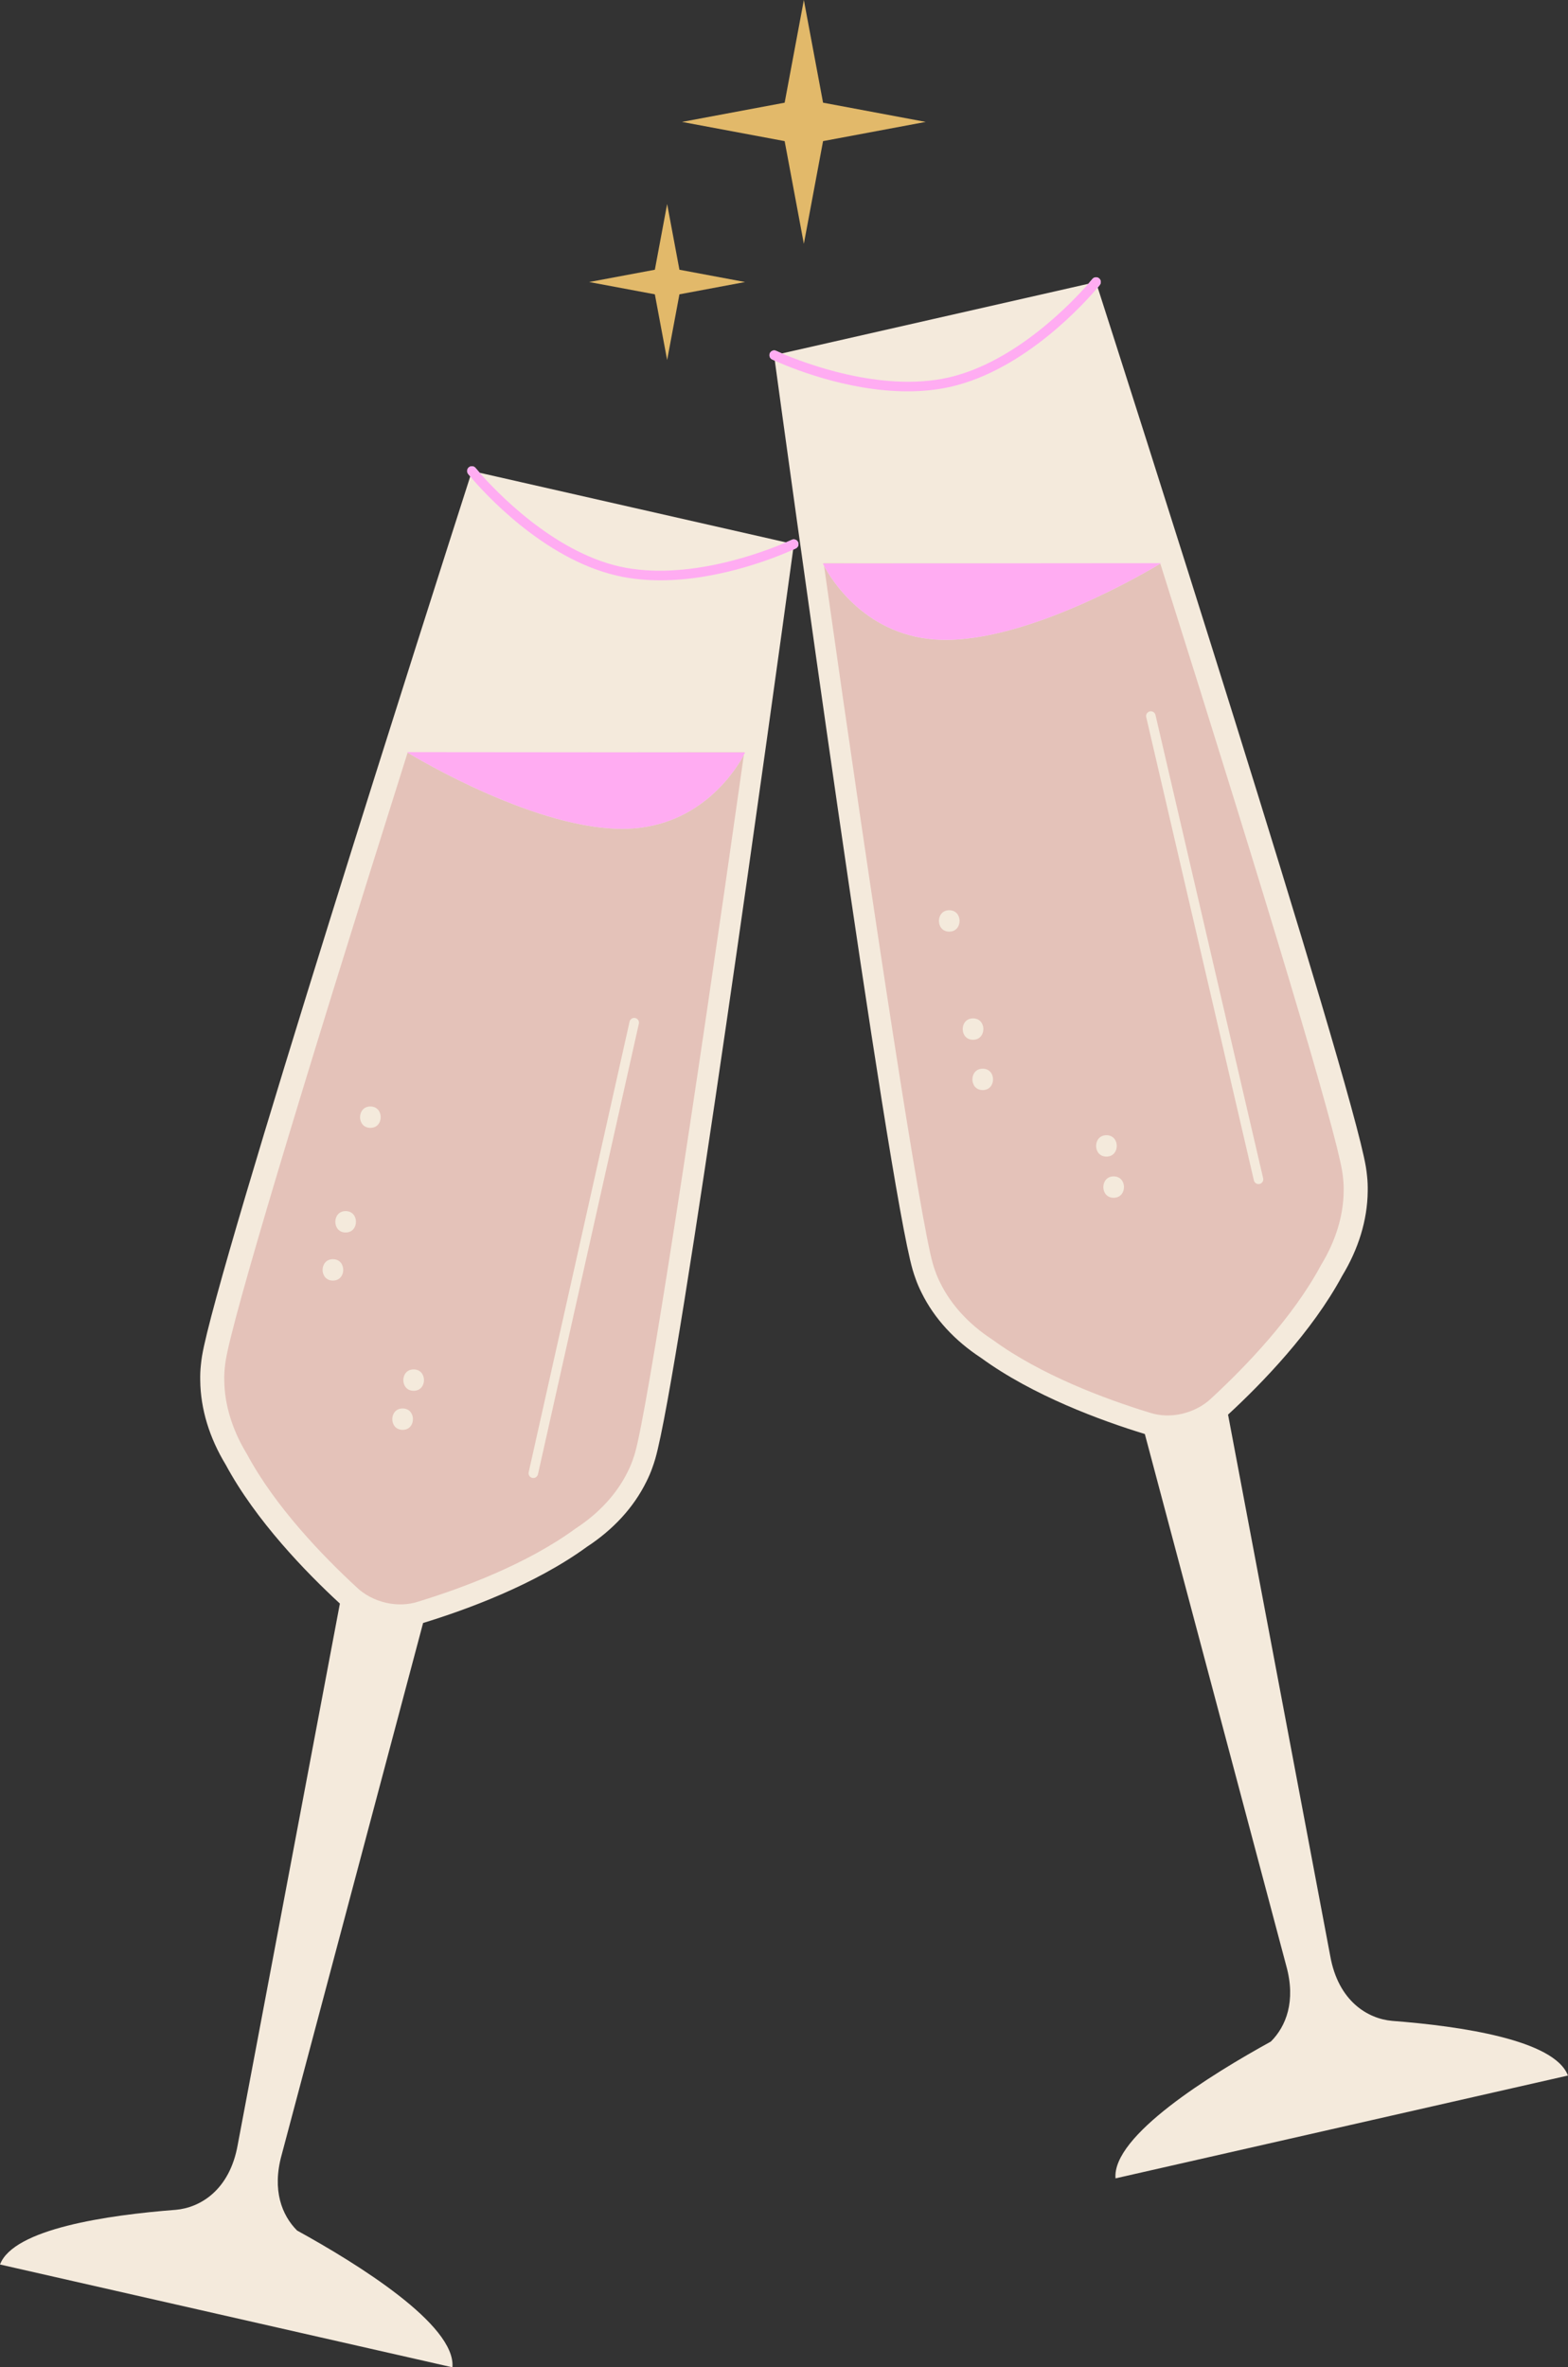 <?xml version="1.0" encoding="UTF-8" standalone="no"?><svg xmlns="http://www.w3.org/2000/svg" xmlns:xlink="http://www.w3.org/1999/xlink" fill="#000000" height="498.1" preserveAspectRatio="xMidYMid meet" version="1" viewBox="0.0 0.0 330.1 498.1" width="330.1" zoomAndPan="magnify"><rect x="0.0" y="0.0" width="330.1" height="498.1" fill="#333333" stroke="none"/><g fill="#f4eadc" id="change1_1"><path d="M293.061,425.223c-5.071-0.45-11.318-4.084-13.02-13.678l-21.508-113.884 c7.109-6.555,17.689-17.437,24.035-29.22c3.393-5.595,5.305-11.673,5.366-17.766c0.022-1.063-0.017-2.12-0.131-3.168 c-0.064-0.66-0.146-1.319-0.256-1.976C284.4,226.648,235.803,75.166,231.09,60.496c0,0,0.001-0.001,0.001-0.001 c0.233-0.278,0.385-0.464,0.433-0.525c0.346-0.431,0.276-1.061-0.155-1.406c-0.431-0.346-1.061-0.274-1.405,0.155 c-0.019,0.024-0.317,0.389-0.845,0.994c0,0-0.001,0.001-0.001,0.001l-31.814,7.227h-0.001l-0.925,0.21h-0.001l-31.762,7.215 c-0.001,0-0.001-0.001-0.002-0.001c-0.739-0.317-1.165-0.518-1.193-0.532c-0.499-0.24-1.096-0.029-1.334,0.468 c-0.24,0.498-0.03,1.095,0.467,1.334c0.067,0.032,0.26,0.124,0.562,0.261c0.001,0,0.003,0.001,0.004,0.002c0,0-0.005,0-0.005,0 c2.058,15.058,23.699,172.901,29.023,191.305c0.185,0.64,0.395,1.269,0.622,1.891c0.351,0.996,0.773,1.968,1.253,2.919 c2.687,5.466,7.035,10.121,12.511,13.7c10.888,7.94,25.255,13.202,34.491,16.029l29.775,111.904 c2.075,7.465-0.073,12.764-3.241,15.931c-12.585,6.925-33.469,19.823-32.704,28.785l95.244-21.634 C327.247,429.215,307.475,426.329,293.061,425.223z" fill="inherit"/><path d="M168,114.062c-0.236-0.498-0.834-0.708-1.332-0.468c-0.028,0.013-0.454,0.214-1.192,0.531l-31.765-7.215 h-0.001l-0.925-0.21h-0.001l-31.802-7.224c-0.308-0.36-0.847-0.985-0.858-0.998c-0.347-0.431-0.976-0.5-1.406-0.155 c-0.431,0.346-0.5,0.975-0.155,1.406c0.049,0.061,0.2,0.247,0.433,0.524c0.002,0.002,0.004,0.004,0.005,0.006l0,0.001 c-0.001-0.002-0.004-0.004-0.005-0.006c-0.102,0.317-0.232,0.721-0.374,1.163l-0.001,0.004l0,0 c-6.431,20.03-53.003,165.395-56.082,183.868c-0.109,0.657-0.192,1.316-0.256,1.976c-0.114,1.048-0.153,2.105-0.131,3.168 c0.061,6.093,1.972,12.171,5.366,17.766c6.346,11.784,16.927,22.666,24.035,29.22L50.045,451.303 c-1.702,9.594-7.949,13.228-13.02,13.678C22.613,466.089,2.841,468.975,0,476.488l95.244,21.634 c0.765-8.961-20.119-21.859-32.704-28.785c-3.168-3.166-5.316-8.466-3.241-15.931l29.774-111.905 c9.237-2.827,23.603-8.089,34.491-16.029c5.475-3.579,9.824-8.233,12.511-13.7c0.481-0.951,0.903-1.923,1.253-2.919 c0.227-0.622,0.437-1.251,0.622-1.891c5.105-17.647,25.21-163.478,28.669-188.72l0,0l0.003-0.021 c0.147-1.072,0.267-1.948,0.351-2.563c-0.001,0-0.002,0.001-0.002,0.001l0-0.001c0.302-0.137,0.495-0.229,0.562-0.261 C168.031,115.157,168.24,114.559,168,114.062z" fill="inherit"/></g><g id="change2_1"><path d="M131.86,174.388c-18.44,0.48-43.91-14.733-46.047-16.029C62.634,231.707,49.058,277.025,47.539,286.14 c-0.086,0.52-0.156,1.062-0.22,1.709c-0.087,0.806-0.122,1.667-0.104,2.607c0.052,5.08,1.669,10.388,4.677,15.349l0.063,0.104 l0.057,0.107c5.927,11.004,15.818,21.289,23.122,28.026c1.62,1.539,3.807,2.679,6.157,3.214c0.001,0,0,0,0.001,0 c2.275,0.517,4.624,0.443,6.697-0.231c9.486-2.903,22.924-7.918,33.08-15.324l0.098-0.072l0.102-0.066 c4.854-3.173,8.605-7.26,10.868-11.862c0.404-0.8,0.744-1.592,1.03-2.406c0.204-0.56,0.375-1.079,0.521-1.583 c2.561-8.854,12.157-70.927,22.914-146.883C155.195,161.493,147.754,173.975,131.86,174.388z M70.087,269.455 c-2.9,0-2.896-4.5,0-4.5C72.987,264.955,72.982,269.455,70.087,269.455z M72.766,259.336c-2.9,0-2.896-4.5,0-4.5 C75.666,254.836,75.661,259.336,72.766,259.336z M77.974,237.321c-2.9,0-2.896-4.5,0-4.5 C80.874,232.821,80.869,237.321,77.974,237.321z M84.761,300.865c-2.9,0-2.896-4.5,0-4.5 C87.661,296.365,87.657,300.865,84.761,300.865z M87.084,292.647c-2.9,0-2.896-4.5,0-4.5 C89.985,288.147,89.98,292.647,87.084,292.647z M134.493,215.401l-21.241,94.817c-0.104,0.465-0.517,0.781-0.975,0.781 c-0.072,0-0.146-0.008-0.22-0.024c-0.539-0.12-0.878-0.655-0.757-1.194l21.241-94.817c0.12-0.539,0.654-0.876,1.194-0.757 C134.275,214.328,134.614,214.862,134.493,215.401z M156.682,158.281c-0.002,0.014-0.004,0.027-0.006,0.041l-35.473-0.03 L156.682,158.281z M278.074,266.256l0.057-0.107l0.063-0.104c3.009-4.961,4.626-10.269,4.677-15.349 c0.019-0.941-0.016-1.801-0.104-2.607c-0.063-0.648-0.133-1.189-0.22-1.709c-1.519-9.114-15.094-54.432-38.274-127.781 c-2.136,1.297-27.607,16.509-46.047,16.029c-15.894-0.414-23.335-12.895-24.745-15.56c10.756,75.955,20.352,138.028,22.914,146.883 c0.146,0.504,0.317,1.022,0.521,1.583c0.287,0.814,0.627,1.606,1.03,2.406c2.264,4.602,6.014,8.689,10.868,11.862l0.102,0.066 l0.098,0.072c10.156,7.406,23.594,12.421,33.08,15.324c2.073,0.675,4.422,0.748,6.697,0.231c0.001,0,0,0,0.001,0 c2.35-0.535,4.537-1.675,6.157-3.214C262.256,287.545,272.148,277.26,278.074,266.256z M199.839,196.028c-2.9,0-2.896-4.5,0-4.5 C202.74,191.528,202.735,196.028,199.839,196.028z M204.847,214.284c2.9,0,2.896,4.5,0,4.5 C201.946,218.784,201.951,214.284,204.847,214.284z M206.885,229.371c-2.9,0-2.896-4.5,0-4.5 C209.786,224.871,209.781,229.371,206.885,229.371z M232.931,238.868c2.9,0,2.896,4.5,0,4.5 C230.03,243.368,230.035,238.868,232.931,238.868z M234.45,252.031c-2.9,0-2.896-4.5,0-4.5 C237.35,247.531,237.346,252.031,234.45,252.031z M241.307,150.893c-0.125-0.538,0.209-1.076,0.747-1.201 c0.536-0.125,1.075,0.209,1.2,0.748l22.666,97.481c0.125,0.538-0.209,1.076-0.747,1.201c-0.076,0.018-0.152,0.026-0.228,0.026 c-0.454,0-0.865-0.312-0.973-0.773L241.307,150.893z M208.911,118.532l-35.5,0.03c-0.002-0.014-0.004-0.027-0.006-0.041 L208.911,118.532z" fill="#e4c2b9"/></g><g id="change3_1"><path d="M121.203,158.291l35.473,0.03h0.185c0,0-0.088,0.187-0.256,0.506c-1.41,2.665-8.851,15.147-24.745,15.56 c-18.44,0.48-43.91-14.733-46.047-16.029c-0.095-0.058-0.161-0.098-0.161-0.098L121.203,158.291z M166.668,113.594 c-0.028,0.013-0.454,0.214-1.192,0.531c-4.479,1.926-20.87,8.292-35.069,5.069c-14.185-3.222-26.226-16.047-29.437-19.721 c-0.529-0.605-0.827-0.971-0.846-0.995c-0.347-0.431-0.976-0.5-1.406-0.155c-0.431,0.346-0.5,0.975-0.155,1.406 c0.049,0.061,0.2,0.247,0.433,0.524c2.497,2.971,15.225,17.315,30.967,20.891c2.989,0.679,6.047,0.961,9.066,0.961 c12.956,0,25.17-5.189,27.942-6.448c0.302-0.137,0.495-0.229,0.562-0.261c0.498-0.239,0.707-0.837,0.467-1.334 C167.764,113.564,167.166,113.354,166.668,113.594z M198.229,134.629c18.44,0.48,43.91-14.733,46.047-16.029 c0.095-0.058,0.161-0.098,0.161-0.098l-35.525,0.03l-35.5,0.03h-0.185c0,0,0.088,0.187,0.256,0.506 C174.893,121.733,182.334,134.215,198.229,134.629z M200.124,81.385c15.741-3.576,28.469-17.918,30.967-20.89 c0.233-0.278,0.385-0.464,0.433-0.525c0.346-0.431,0.276-1.061-0.155-1.406c-0.431-0.346-1.061-0.274-1.405,0.155 c-0.019,0.024-0.317,0.389-0.845,0.994c-3.208,3.672-15.239,16.496-29.438,19.721c-14.181,3.221-30.584-3.143-35.068-5.069 c-0.739-0.317-1.165-0.518-1.193-0.532c-0.499-0.24-1.096-0.029-1.334,0.468c-0.24,0.498-0.03,1.095,0.467,1.334 c0.067,0.032,0.26,0.124,0.562,0.261c2.772,1.259,14.986,6.448,27.944,6.448C194.077,82.346,197.136,82.064,200.124,81.385z" fill="#ffacf2"/></g><g id="change4_1"><path d="M137.861,61.931l-13.827-2.587l13.827-2.587l2.587-13.827l2.587,13.827l13.827,2.587l-13.827,2.587 l-2.587,13.827L137.861,61.931z M169.23,51.303l4.043-21.609l21.609-4.043l-21.609-4.043L169.23,0l-4.043,21.609l-21.609,4.043 l21.609,4.043L169.23,51.303z" fill="#e2b96a"/></g></svg>